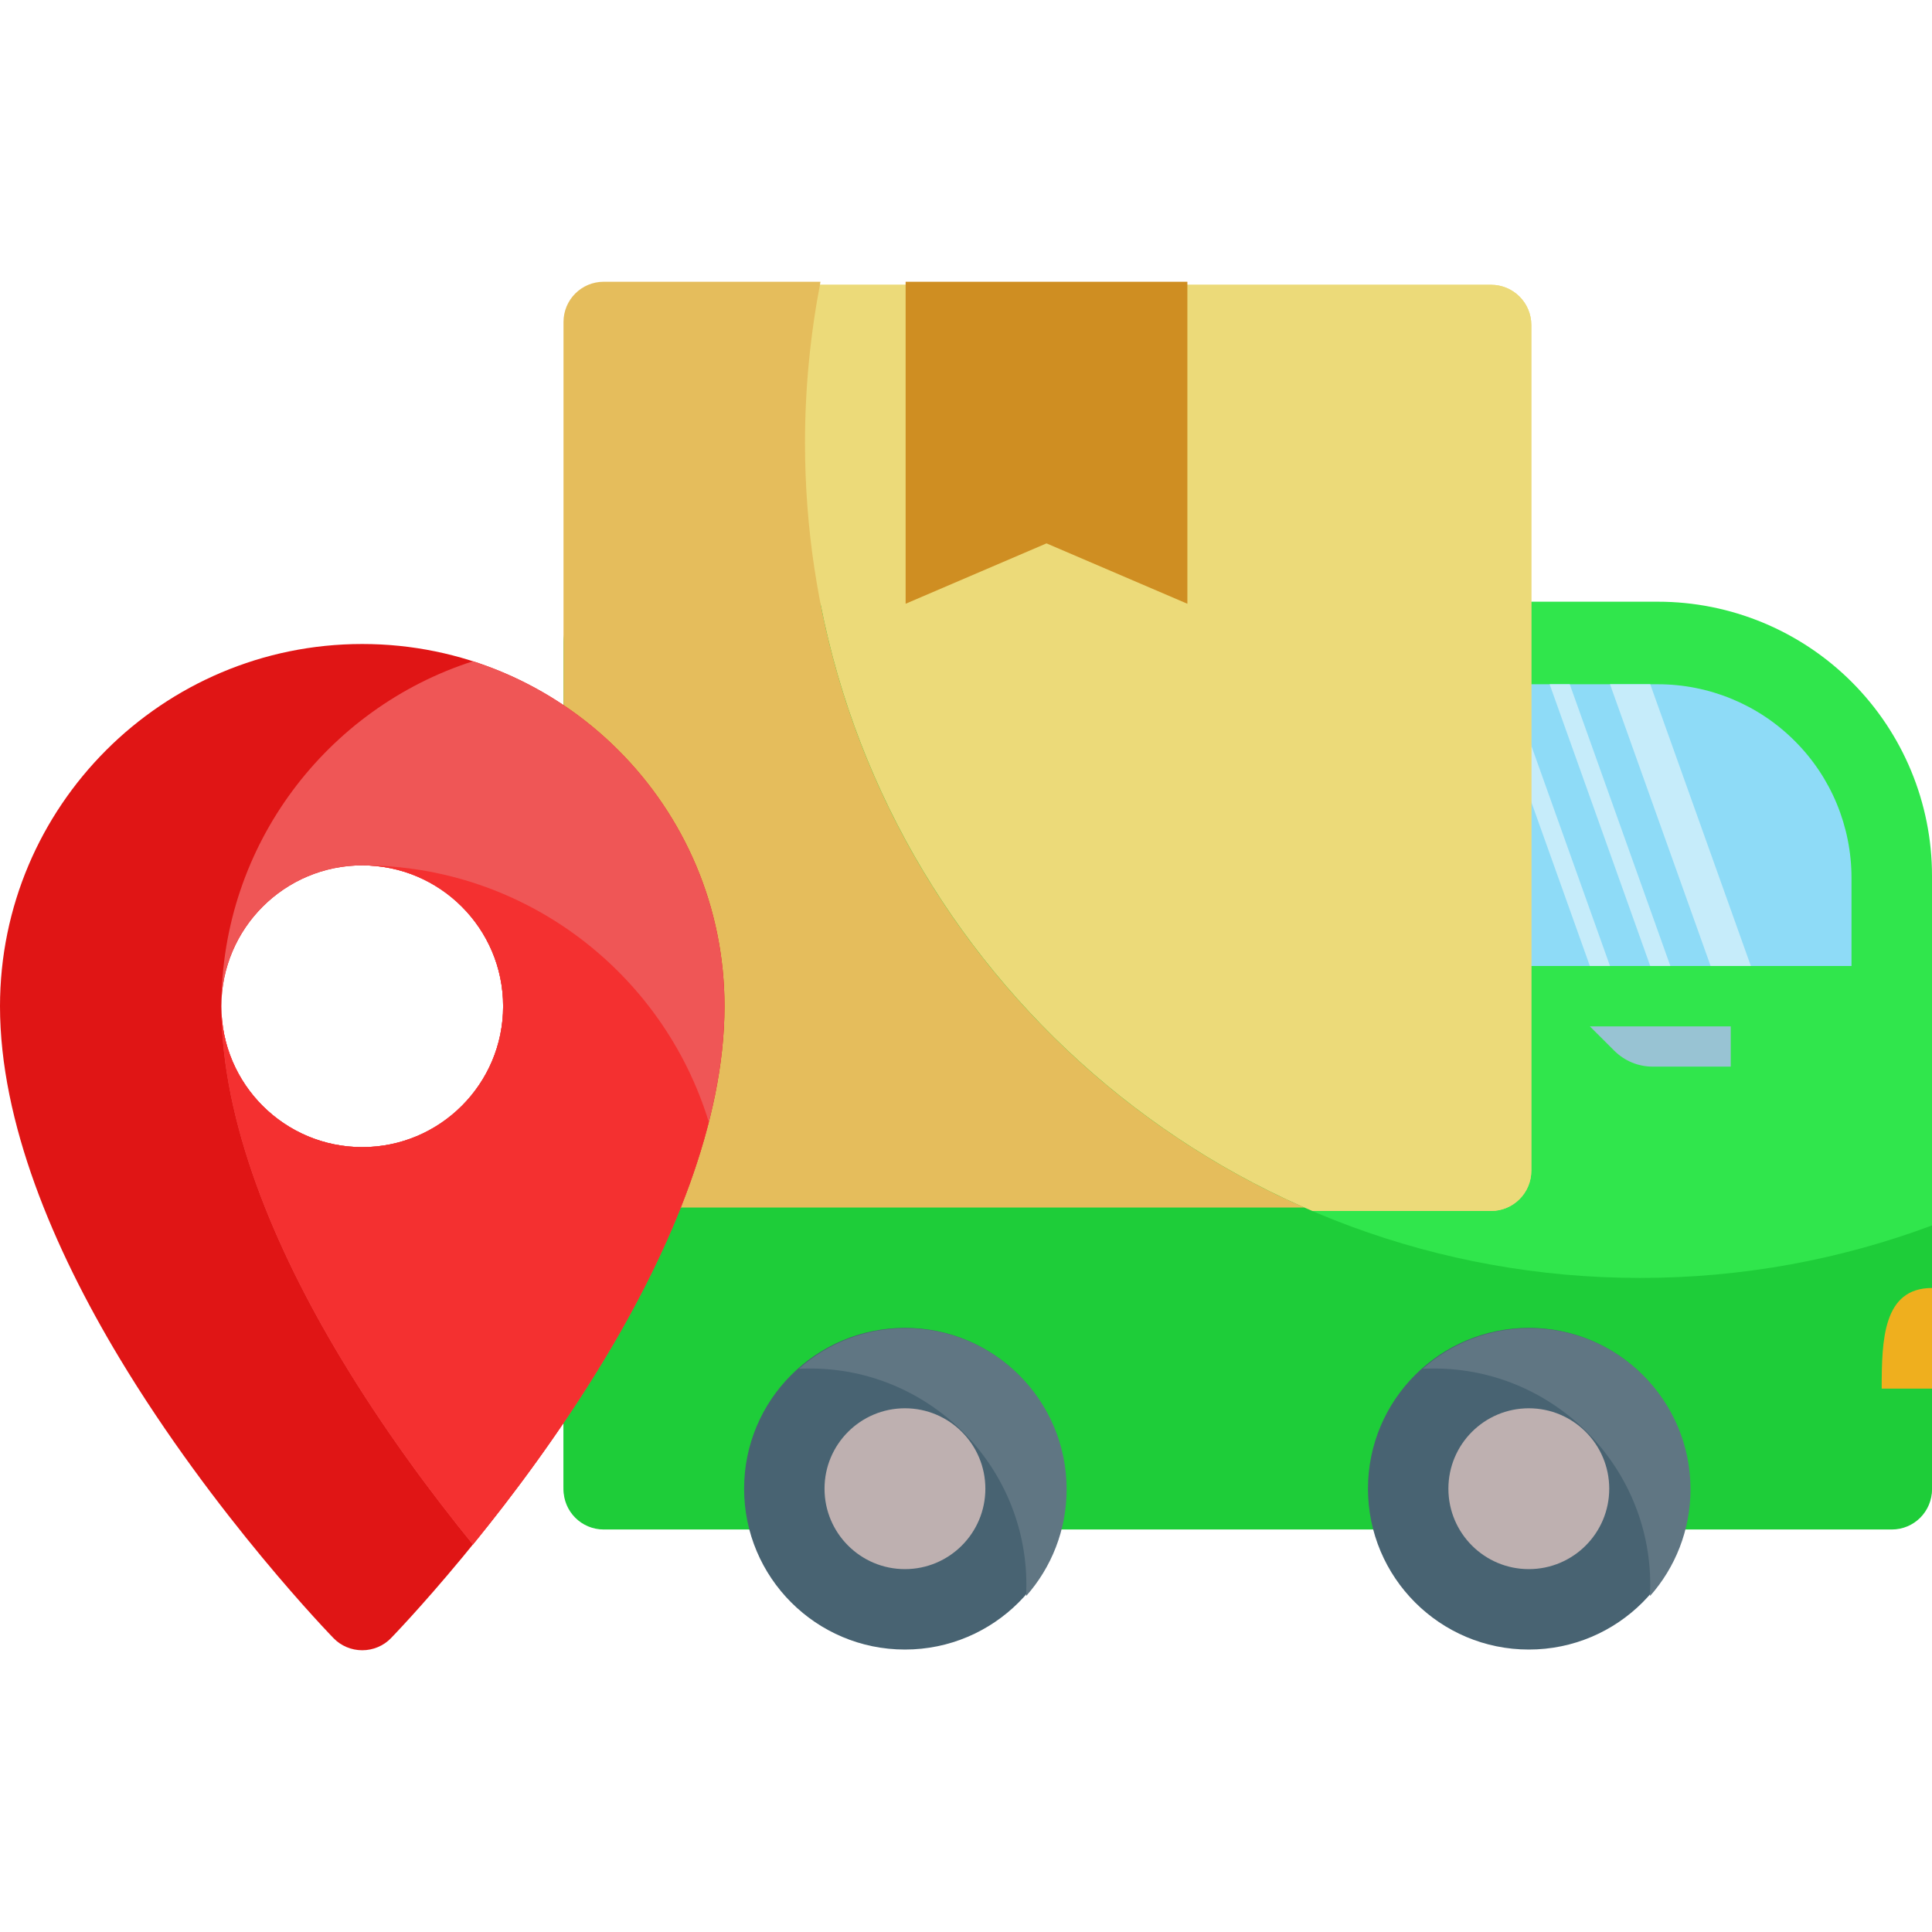 <svg clip-rule="evenodd" fill-rule="evenodd" stroke-linejoin="round" stroke-miterlimit="2" viewBox="0 0 96 96" xmlns="http://www.w3.org/2000/svg"><g transform="translate(-3192 -392)"><g transform="matrix(.5 0 0 .656 3056 156.25)"><path d="m436.758 404.952h-104.758c-2.209 0-4 1.365-4 3.048v64c0 1.683 1.791 3.048 4 3.048h128c2.209 0 4-1.365 4-3.048v-46.292c0-5.505-2.87-10.784-7.979-14.676-5.109-3.893-12.038-6.08-19.263-6.08z" fill="#30e64c"/></g><path d="m3262 440v-14h12.38c2.55 0 5 1.014 6.8 2.818 1.81 1.804 2.82 4.251 2.82 6.803v4.379z" fill="#8edbf7"/><path d="m3270 426h-1l5 14h1z" fill="#c6ecfa"/><g transform="translate(3)"><path d="m3271 426h-2l5 14h2z" fill="#c6ecfa"/></g><g transform="translate(-3)"><path d="m3270 426h-1l5 14h1z" fill="#c6ecfa"/></g><g transform="matrix(1.024 0 0 .891 2794.05 45.625)"><path d="m418 404.632c-1.079 0-1.953 1.005-1.953 2.245v47.158c0 1.24.874 2.246 1.953 2.246h42.977c1.079 0 1.953-1.006 1.953-2.246v-47.158c0-1.24-.874-2.245-1.953-2.245z" fill="#ecda79"/></g><g transform="matrix(1.024 0 0 .891 2794.05 45.625)"><path d="m418 404.632c-1.079 0-1.953 1.005-1.953 2.245v47.158c0 1.24.874 2.246 1.953 2.246h42.977c1.079 0 1.953-1.006 1.953-2.246v-47.158c0-1.24-.874-2.245-1.953-2.245z" fill="#ecda79"/></g><path d="m3232.77 422c3.74 19.083 20.56 33.5 40.73 33.5 5.1 0 9.98-.921 14.5-2.608v13.108c0 1.105-.89 2-2 2h-64c-1.11 0-2-.895-2-2v-42c0-1.105.89-2 2-2z" fill="#1ecd39"/><path d="m3232.77 406c-.5 2.587-.77 5.263-.77 8 0 16.968 10.2 31.571 24.81 38h-34.81c-1.11 0-2-.895-2-2v-42c0-1.105.89-2 2-2z" fill="#e5bd5c"/><g transform="matrix(1.75 0 0 1 2474 0)"><path d="m436 406v16l4-3 4 3v-16z" fill="#cf8e22"/></g><g transform="translate(-120 392)"><g><path d="m3328.57 81.396c.37.386.89.604 1.43.604s1.06-.218 1.43-.604c0 0 5.92-6.071 10.65-13.94 3.26-5.423 5.92-11.691 5.92-17.456 0-9.934-8.07-18-18-18s-18 8.066-18 18c0 5.765 2.66 12.033 5.92 17.456 4.73 7.869 10.65 13.94 10.65 13.94zm1.43-38.396c3.86 0 7 3.137 7 7s-3.14 7-7 7-7-3.137-7-7 3.14-7 7-7z" fill="#e01515"/></g><g><path d="m3335.5 32.857c-7.25 2.328-12.5 9.127-12.5 17.143 0 5.765 2.66 12.033 5.92 17.456 2.17 3.614 4.59 6.849 6.58 9.29 1.99-2.441 4.41-5.676 6.58-9.29 3.26-5.423 5.92-11.691 5.92-17.456 0-8.016-5.25-14.815-12.5-17.143zm-5.5 10.143c3.86 0 7 3.137 7 7s-3.14 7-7 7-7-3.137-7-7 3.14-7 7-7z" fill="#ef5656"/></g><g><path d="m3323 50.045c.02 3.843 3.15 6.955 7 6.955 3.86 0 7-3.137 7-7s-3.14-7-7-7c8.11 0 14.97 5.376 17.22 12.756-1.02 4.008-2.94 8.046-5.14 11.7-2.17 3.614-4.59 6.849-6.58 9.29-1.99-2.441-4.41-5.676-6.58-9.29-3.26-5.423-5.92-11.691-5.92-17.456z" fill="#f43030"/></g></g><g transform="matrix(.444 0 0 .444 3238.44 438.667)"><circle cx="66.5" cy="61.5" fill="#486372" r="18"/></g><g transform="matrix(.444 0 0 .444 3207.44 438.667)"><circle cx="66.5" cy="61.5" fill="#486372" r="18"/></g><path d="m3262.7 460.014c.18-.009.36-.014.55-.014 5.93 0 10.75 4.817 10.75 10.75 0 .186-.01.371-.01.555 1.25-1.412 2.01-3.27 2.01-5.305 0-4.415-3.59-8-8-8-2.03 0-3.89.761-5.3 2.014z" fill="#607683"/><g transform="translate(-31)"><path d="m3262.7 460.014c.18-.009.36-.014.55-.014 5.93 0 10.75 4.817 10.75 10.75 0 .186-.01.371-.01.555 1.25-1.412 2.01-3.27 2.01-5.305 0-4.415-3.59-8-8-8-2.03 0-3.89.761-5.3 2.014z" fill="#607683"/></g><g transform="matrix(.444 0 0 .444 3238.44 438.667)"><circle cx="66.5" cy="61.5" fill="#beb0b0" r="9"/></g><path d="m3288 456v5h-2.5c0-2.431.07-5 2.5-5z" fill="#efaf1e"/><g transform="translate(-2)"><path d="m3273 443h7v2h-3.88c-.72 0-1.4-.285-1.91-.793-.56-.558-1.21-1.207-1.21-1.207z" fill="#98c3d3"/></g><g transform="matrix(.444 0 0 .444 3207.44 438.667)"><circle cx="66.5" cy="61.5" fill="#beb0b0" r="9"/></g></g></svg>